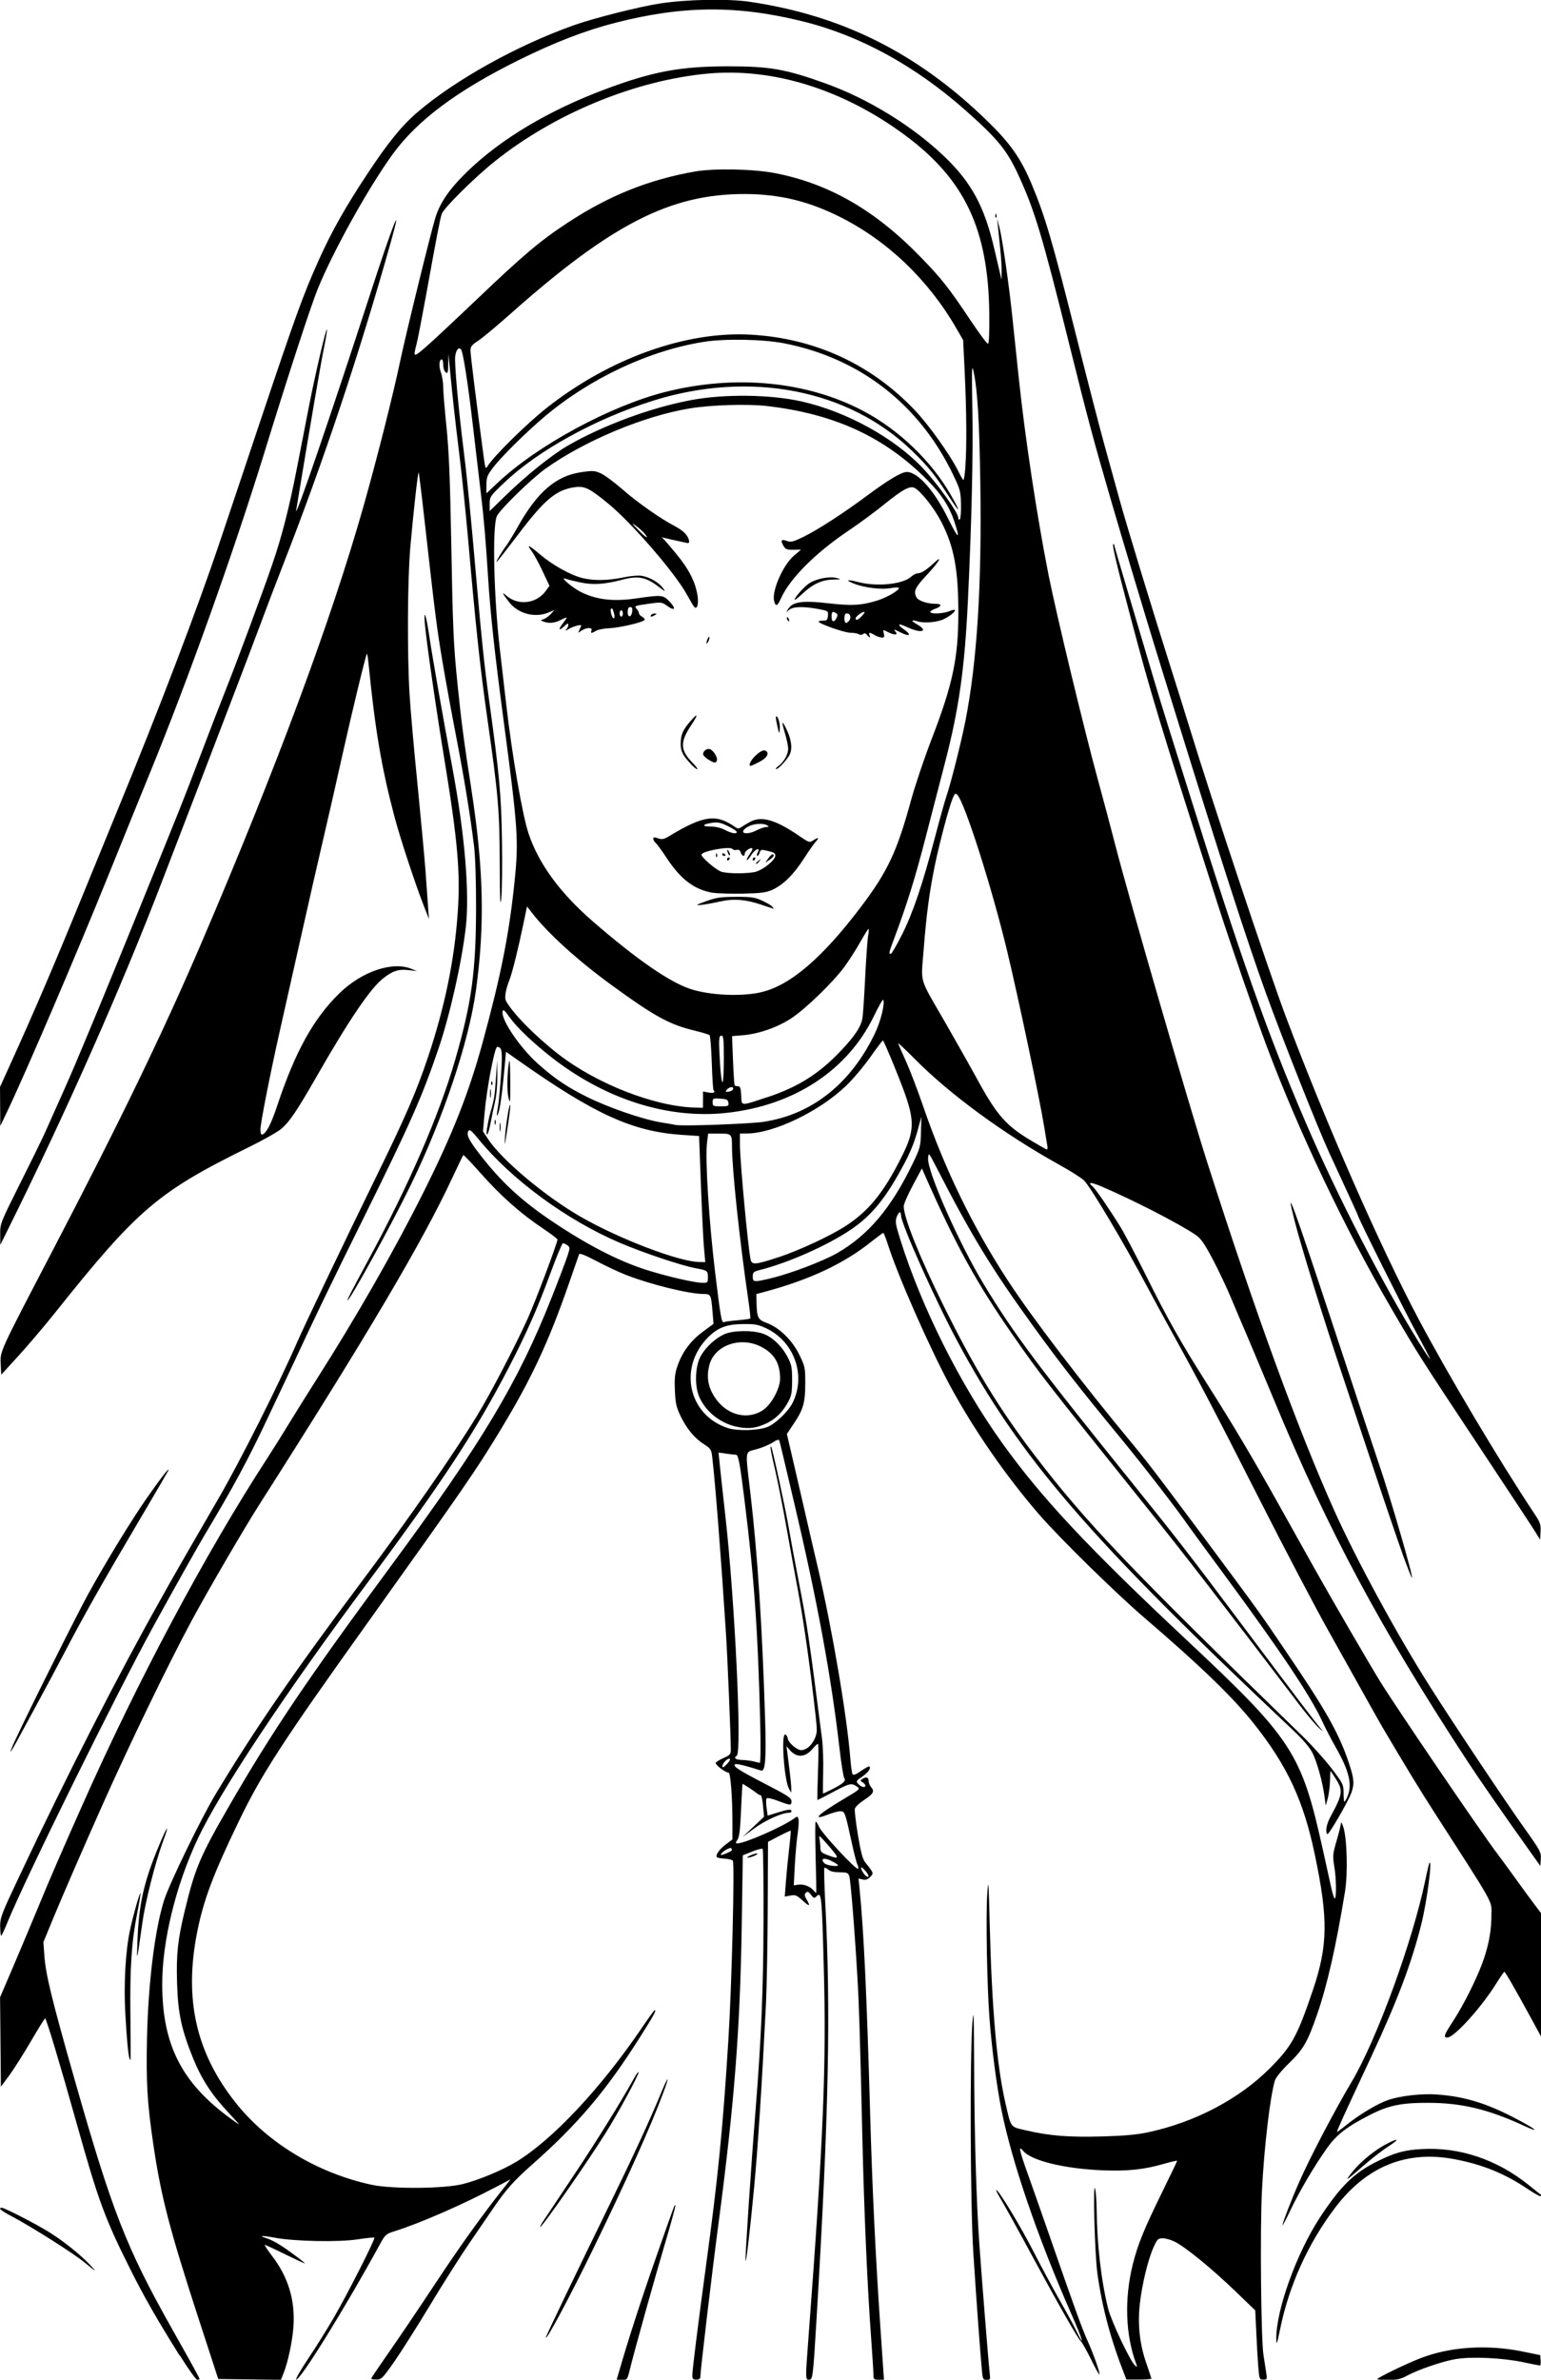 <?xml version="1.0" encoding="UTF-8" standalone="no"?>
<!-- Created with Inkscape (http://www.inkscape.org/) -->

<svg
   width="22.711mm"
   height="35.053mm"
   viewBox="0 0 22.711 35.053"
   version="1.1"
   id="svg474"
   xml:space="preserve"
   inkscape:version="1.2 (dc2aedaf03, 2022-05-15)"
   sodipodi:docname="Nun.svg"
   xmlns:inkscape="http://www.inkscape.org/namespaces/inkscape"
   xmlns:sodipodi="http://sodipodi.sourceforge.net/DTD/sodipodi-0.dtd"
   xmlns="http://www.w3.org/2000/svg"
   xmlns:svg="http://www.w3.org/2000/svg"
   xmlns:rdf="http://www.w3.org/1999/02/22-rdf-syntax-ns#"
   xmlns:cc="http://creativecommons.org/ns#"
   xmlns:dc="http://purl.org/dc/elements/1.1/"><title
     id="title508">Nun</title><sodipodi:namedview
     id="namedview476"
     pagecolor="#ffffff"
     bordercolor="#000000"
     borderopacity="0.25"
     inkscape:showpageshadow="2"
     inkscape:pageopacity="0.0"
     inkscape:pagecheckerboard="0"
     inkscape:deskcolor="#d1d1d1"
     inkscape:document-units="mm"
     showgrid="false"
     inkscape:zoom="0.72515432"
     inkscape:cx="607.45691"
     inkscape:cy="350.27027"
     inkscape:window-width="1920"
     inkscape:window-height="1017"
     inkscape:window-x="1912"
     inkscape:window-y="-8"
     inkscape:window-maximized="1"
     inkscape:current-layer="layer1" /><defs
     id="defs471" /><g
     inkscape:label="Lager 1"
     inkscape:groupmode="layer"
     id="layer1"
     transform="translate(55.86,-85.009)"><path
       style="fill:#000000;stroke-width:0.024"
       d="m -53.216,119.701 c -0.34,-0.545 -0.524,-0.867 -0.726,-1.271 -0.373,-0.745 -0.472,-1.015 -0.784,-2.129 -0.242,-0.864 -0.451,-1.561 -0.469,-1.561 -0.008,0 -0.102,0.152 -0.21,0.337 -0.108,0.185 -0.252,0.412 -0.319,0.503 l -0.123,0.166 -0.006,-0.659 -0.006,-0.659 0.169,-0.394 c 0.093,-0.217 0.262,-0.617 0.375,-0.89 0.194,-0.47 0.35,-0.83 0.665,-1.538 0.82,-1.845 1.815,-3.71 2.731,-5.121 0.089,-0.137 0.232,-0.365 0.319,-0.509 0.087,-0.143 0.27,-0.436 0.407,-0.651 0.59,-0.926 1.149,-1.904 1.575,-2.756 0.434,-0.868 0.668,-1.463 0.873,-2.212 0.272,-0.998 0.391,-1.598 0.471,-2.389 0.059,-0.581 0.046,-0.768 -0.165,-2.354 -0.13,-0.979 -0.195,-1.575 -0.228,-2.105 -0.033,-0.526 -0.063,-0.881 -0.106,-1.23 -0.019,-0.156 -0.067,-0.566 -0.107,-0.911 -0.08,-0.694 -0.155,-1.182 -0.187,-1.214 -0.035,-0.035 -0.068,0.003 -0.084,0.099 -0.015,0.091 0.045,0.762 0.131,1.446 0.047,0.376 0.105,0.97 0.188,1.928 0.069,0.794 0.112,1.201 0.178,1.679 0.155,1.123 0.181,1.402 0.192,2.082 0.006,0.364 0.001,0.747 -0.01,0.852 -0.016,0.147 -0.021,0.032 -0.023,-0.509 -0.002,-0.785 -0.021,-1.01 -0.183,-2.141 -0.104,-0.729 -0.166,-1.3 -0.283,-2.638 -0.034,-0.384 -0.092,-0.948 -0.13,-1.254 -0.066,-0.535 -0.1,-0.848 -0.141,-1.277 l -0.019,-0.201 -0.003,0.151 c -0.003,0.131 -0.008,0.147 -0.039,0.121 -0.02,-0.016 -0.035,-0.065 -0.035,-0.109 0,-0.044 -0.009,-0.08 -0.021,-0.08 -0.04,0 -0.046,0.099 -0.013,0.194 0.019,0.053 0.034,0.15 0.034,0.217 3.72e-4,0.067 0.022,0.329 0.048,0.582 0.035,0.345 0.053,0.76 0.069,1.644 0.025,1.37 0.034,1.565 0.098,2.188 0.055,0.537 0.089,0.79 0.199,1.502 0.182,1.176 0.201,2.005 0.068,2.969 -0.104,0.753 -0.476,1.867 -0.953,2.85 -0.29,0.598 -0.903,1.715 -0.941,1.715 -0.01,0 0.082,-0.177 0.3,-0.58 0.605,-1.116 1.05,-2.141 1.289,-2.967 0.243,-0.84 0.305,-1.298 0.307,-2.237 6.38e-4,-0.406 -0.011,-0.758 -0.03,-0.911 -0.056,-0.455 -0.149,-1.023 -0.265,-1.62 -0.063,-0.325 -0.153,-0.815 -0.199,-1.088 -0.083,-0.493 -0.107,-0.678 -0.263,-2.067 -0.044,-0.395 -0.085,-0.723 -0.089,-0.727 -0.011,-0.011 -0.08,0.609 -0.124,1.115 -0.04,0.469 -0.046,1.562 -0.01,2.153 0.013,0.221 0.066,0.823 0.118,1.337 0.051,0.514 0.104,1.089 0.118,1.277 0.013,0.189 0.03,0.423 0.037,0.52 l 0.013,0.177 -0.074,-0.189 c -0.131,-0.334 -0.353,-1.008 -0.436,-1.325 -0.189,-0.714 -0.283,-1.268 -0.38,-2.242 -0.009,-0.088 -0.02,-0.157 -0.024,-0.153 -0.017,0.017 -0.227,0.886 -0.366,1.511 -0.079,0.356 -0.202,0.897 -0.274,1.203 -0.072,0.306 -0.225,0.976 -0.34,1.49 -0.115,0.514 -0.252,1.121 -0.303,1.348 -0.141,0.624 -0.287,1.365 -0.287,1.458 0,0.056 0.01,0.08 0.03,0.073 0.057,-0.019 0.129,-0.157 0.217,-0.423 0.267,-0.801 0.537,-1.288 0.92,-1.66 0.329,-0.319 0.777,-0.471 1.056,-0.358 l 0.083,0.033 -0.125,-0.014 c -0.148,-0.016 -0.235,0.013 -0.376,0.125 -0.189,0.151 -0.503,0.615 -0.984,1.455 -0.283,0.493 -0.391,0.654 -0.513,0.758 -0.053,0.045 -0.263,0.164 -0.468,0.265 -1.353,0.665 -1.649,0.918 -2.872,2.451 -0.151,0.189 -0.39,0.47 -0.531,0.625 l -0.257,0.281 -0.007,-0.144 c -0.01,-0.208 -0.035,-0.152 0.771,-1.697 0.988,-1.893 1.625,-3.209 2.186,-4.518 1.1,-2.566 1.913,-4.755 2.386,-6.422 0.197,-0.693 0.439,-1.651 0.542,-2.141 0.084,-0.401 0.448,-1.882 0.52,-2.119 0.069,-0.225 0.209,-0.428 0.476,-0.686 0.491,-0.475 1.194,-0.895 2.016,-1.203 0.707,-0.265 1.112,-0.341 1.813,-0.342 0.622,-9.03e-4 0.855,0.04 1.443,0.251 0.63,0.226 1.282,0.627 1.751,1.075 0.403,0.385 0.593,0.736 0.74,1.368 0.033,0.143 0.071,0.303 0.083,0.355 l 0.022,0.095 0.002,-0.118 c 0.001,-0.065 -0.008,-0.209 -0.019,-0.319 -0.012,-0.111 -0.027,-0.26 -0.034,-0.331 l -0.013,-0.13 0.034,0.13 c 0.041,0.155 0.138,0.823 0.188,1.301 0.02,0.189 0.063,0.598 0.096,0.911 0.094,0.889 0.264,2.013 0.438,2.898 0.111,0.562 0.527,2.287 0.73,3.028 0.077,0.28 0.194,0.719 0.26,0.976 0.191,0.743 1.088,3.837 1.35,4.654 0.71,2.22 1.342,3.949 1.874,5.133 0.327,0.728 0.928,1.832 1.409,2.59 0.345,0.544 1.107,1.686 1.388,2.08 0.238,0.334 0.251,0.359 0.245,0.457 l -0.007,0.104 -0.14,-0.197 c -0.403,-0.565 -0.761,-1.081 -0.941,-1.356 -1.279,-1.956 -2.044,-3.384 -2.839,-5.299 -0.157,-0.377 -0.338,-0.808 -0.402,-0.958 -0.065,-0.15 -0.171,-0.4 -0.236,-0.556 -0.065,-0.156 -0.187,-0.414 -0.272,-0.574 -0.124,-0.234 -0.173,-0.303 -0.252,-0.357 -0.248,-0.168 -0.926,-0.516 -1.382,-0.71 -0.164,-0.07 -0.216,-0.07 -0.133,-10e-4 0.042,0.035 0.248,0.335 0.412,0.601 0.056,0.091 0.227,0.416 0.379,0.721 0.31,0.625 0.515,0.987 0.887,1.573 0.389,0.612 0.677,1.097 1.062,1.786 0.193,0.345 0.431,0.771 0.529,0.946 0.258,0.46 0.816,1.419 0.97,1.668 0.267,0.428 1.501,2.241 1.732,2.543 0.035,0.045 0.152,0.205 0.26,0.355 0.108,0.15 0.237,0.326 0.288,0.393 l 0.091,0.12 -2.66e-4,0.909 -2.65e-4,0.909 -0.148,-0.272 c -0.227,-0.417 -0.382,-0.686 -0.395,-0.685 -0.006,5.3e-4 -0.06,0.078 -0.118,0.171 -0.222,0.356 -0.621,0.797 -0.722,0.797 -0.062,0 -0.049,-0.037 0.083,-0.239 0.166,-0.253 0.373,-0.672 0.458,-0.928 0.076,-0.229 0.109,-0.424 0.109,-0.65 1.77e-4,-0.205 0.059,-0.101 -0.858,-1.525 -0.191,-0.296 -0.416,-0.666 -0.752,-1.235 -0.023,-0.039 -0.137,-0.241 -0.253,-0.449 -0.116,-0.208 -0.363,-0.65 -0.549,-0.982 -0.186,-0.332 -0.633,-1.183 -0.993,-1.892 -0.687,-1.353 -0.891,-1.742 -1.288,-2.46 -0.133,-0.241 -0.299,-0.544 -0.367,-0.674 -0.342,-0.645 -0.844,-1.491 -0.945,-1.591 -0.036,-0.035 -0.197,-0.138 -0.358,-0.227 -0.822,-0.456 -1.62,-1.04 -2.137,-1.563 -0.142,-0.144 -0.252,-0.246 -0.244,-0.226 0.008,0.019 0.062,0.143 0.121,0.274 0.059,0.131 0.172,0.429 0.252,0.662 0.318,0.923 0.729,1.768 1.25,2.564 0.353,0.54 1.098,1.516 1.844,2.413 0.222,0.267 0.563,0.718 1.484,1.961 0.39,0.526 0.436,0.592 0.941,1.342 0.434,0.646 0.618,0.983 0.748,1.372 0.081,0.242 0.087,0.316 0.039,0.449 -0.049,0.134 -0.335,0.626 -0.353,0.608 -0.034,-0.034 -0.013,-0.148 0.047,-0.258 0.18,-0.331 0.187,-0.385 0.077,-0.557 -0.04,-0.063 -0.075,-0.114 -0.078,-0.114 -0.002,0 -0.006,0.068 -0.008,0.152 -0.002,0.083 -0.017,0.198 -0.033,0.254 l -0.029,0.103 -0.019,-0.141 c -0.029,-0.214 -0.109,-0.499 -0.177,-0.636 -0.04,-0.08 -0.138,-0.194 -0.287,-0.335 -3.006,-2.83 -4.02,-4.004 -4.946,-5.728 -0.327,-0.608 -0.831,-1.734 -0.831,-1.856 0,-0.068 -0.034,-0.053 -0.064,0.028 -0.024,0.062 -0.016,0.108 0.056,0.337 0.312,0.992 0.879,2.124 1.496,2.985 0.58,0.81 1.271,1.548 2.723,2.908 1.559,1.46 1.689,1.659 2.004,3.076 0.046,0.208 0.102,0.461 0.124,0.562 0.022,0.101 0.047,0.177 0.056,0.168 0.025,-0.025 0.02,-0.3 -0.01,-0.479 -0.024,-0.148 -0.022,-0.177 0.035,-0.371 0.034,-0.116 0.063,-0.232 0.064,-0.258 0.001,-0.026 0.018,7e-4 0.036,0.059 0.054,0.17 0.067,0.682 0.024,0.946 -0.131,0.803 -0.263,1.383 -0.409,1.805 -0.142,0.41 -0.205,0.52 -0.412,0.72 -0.105,0.101 -0.197,0.213 -0.21,0.253 -0.072,0.228 -0.162,0.994 -0.194,1.645 -0.028,0.578 -0.013,2.164 0.023,2.401 0.012,0.078 0.029,0.192 0.039,0.254 0.017,0.108 0.015,0.112 -0.041,0.112 -0.056,0 -0.059,-0.009 -0.073,-0.172 -0.008,-0.094 -0.022,-0.324 -0.03,-0.51 l -0.016,-0.338 -0.298,-0.287 c -0.338,-0.325 -0.73,-0.646 -0.885,-0.723 -0.057,-0.029 -0.138,-0.052 -0.18,-0.052 -0.069,0 -0.081,0.012 -0.134,0.128 -0.082,0.18 -0.172,0.549 -0.204,0.839 -0.034,0.309 -0.002,0.598 0.099,0.884 0.039,0.111 0.071,0.209 0.071,0.216 0,0.008 -0.083,0.014 -0.184,0.014 h -0.184 l -0.03,-0.077 c -0.203,-0.519 -0.327,-0.983 -0.397,-1.484 -0.039,-0.278 -0.068,-1.349 -0.035,-1.254 0.011,0.033 0.022,0.176 0.024,0.319 0.005,0.51 0.068,1.05 0.17,1.455 0.046,0.183 0.328,0.779 0.395,0.833 0.033,0.026 0.035,0.024 0.02,-0.017 -0.162,-0.428 -0.18,-0.968 -0.051,-1.479 0.074,-0.293 0.166,-0.517 0.44,-1.075 0.116,-0.237 0.212,-0.436 0.212,-0.443 0,-0.006 -0.084,0.013 -0.186,0.042 -0.299,0.087 -0.544,0.113 -0.913,0.098 -0.568,-0.024 -1.051,-0.142 -1.171,-0.287 -0.072,-0.087 -0.059,-0.017 0.063,0.324 0.071,0.198 0.212,0.6 0.314,0.893 0.369,1.063 0.495,1.411 0.569,1.573 0.089,0.196 0.193,0.489 0.178,0.503 -0.006,0.006 -0.062,-0.095 -0.124,-0.223 -0.063,-0.128 -0.131,-0.249 -0.152,-0.269 -0.044,-0.041 -0.33,-0.541 -0.683,-1.195 -0.252,-0.467 -0.43,-0.788 -0.52,-0.94 -0.029,-0.049 -0.047,-0.089 -0.04,-0.089 0.034,0 0.355,0.53 0.544,0.899 0.117,0.228 0.289,0.547 0.382,0.71 0.093,0.163 0.205,0.368 0.248,0.456 0.144,0.295 0.1,0.144 -0.072,-0.247 -0.492,-1.118 -0.874,-2.234 -1.027,-3.001 -0.072,-0.362 -0.144,-0.918 -0.177,-1.36 -0.036,-0.492 -0.053,-1.499 -0.032,-1.81 0.017,-0.25 0.02,-0.215 0.037,0.449 0.031,1.233 0.105,2.077 0.231,2.623 0.086,0.373 0.067,0.347 0.301,0.402 0.344,0.081 0.638,0.104 1.125,0.09 0.329,-0.009 0.514,-0.026 0.681,-0.062 0.689,-0.149 1.336,-0.488 1.786,-0.938 0.327,-0.326 0.407,-0.471 0.639,-1.157 0.221,-0.655 0.227,-1.048 0.027,-1.999 -0.166,-0.789 -0.402,-1.298 -0.889,-1.914 -0.312,-0.395 -0.789,-0.856 -1.615,-1.564 -0.426,-0.365 -1.255,-1.178 -1.556,-1.525 -0.493,-0.569 -0.966,-1.253 -1.315,-1.899 -0.305,-0.566 -0.77,-1.621 -0.916,-2.08 -0.03,-0.094 -0.061,-0.171 -0.068,-0.171 -0.007,7e-5 -0.087,0.059 -0.178,0.131 -0.409,0.327 -0.918,0.564 -1.592,0.743 l -0.101,0.027 0.003,0.123 c 0.005,0.225 0.019,0.254 0.152,0.303 0.185,0.069 0.372,0.251 0.477,0.465 0.085,0.173 0.089,0.191 0.089,0.419 0,0.287 -0.028,0.389 -0.166,0.594 l -0.105,0.157 0.081,0.347 c 0.045,0.191 0.124,0.533 0.176,0.761 0.052,0.228 0.142,0.618 0.201,0.867 0.209,0.894 0.427,2.173 0.477,2.803 0.009,0.113 0.024,0.217 0.033,0.233 0.012,0.019 0.05,0.005 0.127,-0.049 0.06,-0.042 0.115,-0.071 0.122,-0.064 0.026,0.026 -0.019,0.089 -0.109,0.151 -0.089,0.061 -0.091,0.067 -0.054,0.108 0.042,0.046 0.103,0.059 0.103,0.021 0,-0.012 -0.019,-0.034 -0.041,-0.047 -0.036,-0.021 -0.037,-0.027 -0.006,-0.048 0.058,-0.038 0.095,-0.028 0.095,0.027 0,0.028 0.017,0.07 0.038,0.094 0.053,0.059 0.031,0.099 -0.109,0.19 -0.066,0.043 -0.126,0.1 -0.132,0.126 -0.006,0.026 0.014,0.2 0.045,0.387 0.042,0.251 0.07,0.356 0.107,0.402 0.129,0.161 0.129,0.161 0.073,0.217 -0.037,0.037 -0.067,0.047 -0.111,0.036 l -0.06,-0.015 0.015,0.149 c 0.062,0.614 0.107,1.566 0.157,3.343 0.03,1.055 0.079,2.075 0.15,3.117 l 0.053,0.775 h -0.077 c -0.072,0 -0.078,-0.006 -0.078,-0.077 -9.8e-5,-0.042 -0.016,-0.284 -0.034,-0.538 -0.055,-0.74 -0.105,-1.874 -0.13,-2.981 -0.035,-1.497 -0.047,-1.906 -0.073,-2.342 -0.041,-0.706 -0.1,-1.43 -0.12,-1.484 -0.017,-0.046 -0.037,-0.053 -0.143,-0.053 -0.081,0 -0.138,-0.013 -0.166,-0.039 -0.024,-0.022 -0.05,-0.033 -0.057,-0.026 -0.007,0.008 -0.002,0.225 0.011,0.483 0.086,1.612 0.054,3.162 -0.128,6.182 -0.05,0.839 -0.055,0.875 -0.109,0.875 -0.055,0 -0.055,-0.009 -0.009,-0.615 0.221,-2.933 0.266,-4.009 0.226,-5.464 -0.03,-1.092 -0.033,-1.117 -0.115,-1.035 -0.024,0.024 -0.039,0.018 -0.074,-0.03 -0.036,-0.048 -0.051,-0.053 -0.075,-0.029 -0.024,0.024 -0.022,0.044 0.013,0.102 0.06,0.102 0.039,0.104 -0.067,0.007 -0.08,-0.073 -0.102,-0.082 -0.174,-0.068 l -0.083,0.015 0.017,-0.221 c 0.009,-0.121 0.03,-0.338 0.047,-0.481 0.017,-0.143 0.027,-0.264 0.024,-0.268 -0.004,-0.004 -0.08,0.031 -0.171,0.078 l -0.164,0.086 -0.004,0.962 c -0.002,0.529 -0.014,1.17 -0.026,1.424 -0.059,1.184 -0.119,2.121 -0.176,2.72 -0.061,0.639 -0.118,1.124 -0.125,1.062 -0.007,-0.06 0.082,-1.398 0.149,-2.233 0.083,-1.04 0.113,-1.756 0.116,-2.772 0.002,-0.575 -0.004,-1.052 -0.013,-1.06 -0.008,-0.008 -0.078,0.009 -0.154,0.04 l -0.138,0.055 -0.016,1.029 c -0.024,1.536 -0.108,2.612 -0.339,4.368 -0.103,0.78 -0.271,2.199 -0.271,2.284 0,0.029 -0.018,0.042 -0.059,0.042 -0.049,0 -0.059,-0.011 -0.059,-0.066 0,-0.078 0.088,-0.778 0.2,-1.602 0.177,-1.295 0.249,-2.013 0.331,-3.335 0.051,-0.807 0.095,-2.612 0.065,-2.642 -0.013,-0.013 -0.067,-0.026 -0.12,-0.029 -0.053,-0.003 -0.104,-0.012 -0.113,-0.021 -0.028,-0.028 0.036,-0.119 0.135,-0.192 l 0.093,-0.07 v -0.24 c 0,-0.386 -0.028,-0.744 -0.057,-0.744 -0.049,0 -0.204,-0.12 -0.189,-0.146 0.009,-0.014 0.062,-0.046 0.119,-0.071 0.091,-0.04 0.103,-0.055 0.103,-0.121 -2.15e-4,-0.192 -0.049,-1.37 -0.072,-1.72 -0.072,-1.122 -0.157,-2.209 -0.202,-2.591 -0.013,-0.11 -0.023,-0.125 -0.119,-0.186 -0.139,-0.088 -0.257,-0.229 -0.347,-0.416 -0.063,-0.131 -0.076,-0.187 -0.084,-0.378 -0.008,-0.185 -6.34e-4,-0.25 0.04,-0.367 0.072,-0.204 0.194,-0.367 0.373,-0.499 l 0.156,-0.115 -0.015,-0.184 c -0.02,-0.244 -0.026,-0.256 -0.129,-0.256 -0.22,-7e-5 -0.791,-0.141 -1.161,-0.287 -0.098,-0.039 -0.289,-0.128 -0.422,-0.199 -0.165,-0.087 -0.247,-0.119 -0.254,-0.099 -0.006,0.016 -0.073,0.21 -0.15,0.431 -0.304,0.874 -0.557,1.414 -1.02,2.176 -0.356,0.586 -0.535,0.845 -1.943,2.815 -1.26,1.762 -1.562,2.227 -1.901,2.928 -0.376,0.777 -0.519,1.157 -0.613,1.625 -0.2,0.999 -0.018,1.796 0.578,2.538 0.472,0.586 1.201,1.023 1.992,1.193 0.303,0.065 1.069,0.059 1.345,-0.011 0.237,-0.06 0.582,-0.204 0.787,-0.328 0.532,-0.323 1.239,-1.076 1.838,-1.955 0.104,-0.153 0.194,-0.278 0.2,-0.278 0.029,0 -0.006,0.066 -0.203,0.378 -0.505,0.802 -0.924,1.298 -1.605,1.899 -0.273,0.241 -0.388,0.372 -0.589,0.668 -0.062,0.091 -0.215,0.314 -0.34,0.497 -0.125,0.182 -0.382,0.587 -0.57,0.899 -0.188,0.312 -0.426,0.687 -0.528,0.834 -0.173,0.247 -0.192,0.266 -0.264,0.266 -0.043,0 -0.078,-0.006 -0.078,-0.014 0,-0.008 0.113,-0.175 0.251,-0.373 0.138,-0.197 0.438,-0.64 0.666,-0.985 0.381,-0.577 0.7,-1.024 1.014,-1.421 l 0.123,-0.156 -0.229,0.12 c -0.495,0.26 -1.113,0.529 -1.477,0.643 -0.132,0.041 -0.141,0.05 -0.222,0.198 -0.51,0.932 -1.163,1.987 -1.231,1.988 -0.016,3.5e-4 0.065,-0.141 0.18,-0.313 0.115,-0.172 0.286,-0.446 0.38,-0.609 0.203,-0.351 0.609,-1.151 0.592,-1.168 -0.006,-0.006 -0.118,0.005 -0.248,0.025 -0.278,0.043 -0.93,0.03 -1.218,-0.024 -0.169,-0.032 -0.248,-0.033 -0.151,-0.002 0.117,0.037 0.214,0.092 0.399,0.227 0.111,0.081 0.198,0.149 0.195,0.153 -0.003,0.003 -0.134,-0.057 -0.29,-0.133 -0.156,-0.077 -0.292,-0.14 -0.302,-0.14 -0.01,-5.3e-4 0.037,0.071 0.104,0.159 0.242,0.315 0.345,0.655 0.318,1.047 -0.015,0.214 -0.08,0.52 -0.145,0.683 l -0.039,0.099 -0.462,-0.006 -0.462,-0.006 -0.293,-0.899 c -0.426,-1.309 -0.554,-1.801 -0.667,-2.578 -0.087,-0.592 -0.104,-0.889 -0.09,-1.549 0.018,-0.815 0.118,-1.614 0.255,-2.036 0.081,-0.248 0.546,-1.204 0.757,-1.554 0.572,-0.95 1.179,-1.832 2.155,-3.134 0.696,-0.929 1.343,-1.859 1.699,-2.443 0.197,-0.323 0.55,-1 0.741,-1.419 0.114,-0.251 0.442,-1.121 0.442,-1.172 0,-0.011 -0.083,-0.075 -0.183,-0.142 -0.361,-0.241 -0.643,-0.49 -0.958,-0.845 -0.13,-0.147 -0.241,-0.262 -0.247,-0.257 -0.005,0.006 -0.079,0.158 -0.163,0.338 -0.437,0.938 -1.252,2.316 -2.843,4.81 -0.225,0.352 -0.779,1.303 -1.002,1.719 -0.345,0.642 -0.903,1.795 -1.309,2.704 -0.252,0.563 -0.611,1.39 -0.735,1.691 l -0.136,0.331 0.014,0.193 c 0.02,0.285 0.106,0.637 0.446,1.831 0.555,1.948 0.762,2.477 1.439,3.678 0.287,0.509 0.402,0.718 0.402,0.731 0,0.007 -0.015,0.014 -0.033,0.014 -0.018,0 -0.134,-0.162 -0.258,-0.361 z m 0.713,-3.585 c -0.236,-0.251 -0.387,-0.483 -0.51,-0.786 -0.172,-0.423 -0.223,-0.662 -0.237,-1.099 -0.014,-0.431 0.009,-0.649 0.113,-1.078 0.153,-0.63 0.224,-0.798 0.655,-1.544 0.631,-1.092 1.154,-1.868 2.371,-3.516 1.355,-1.834 1.889,-2.725 2.383,-3.976 0.105,-0.265 0.209,-0.539 0.231,-0.608 0.039,-0.121 0.039,-0.127 -0.003,-0.159 -0.024,-0.018 -0.054,-0.03 -0.066,-0.027 -0.012,0.004 -0.092,0.197 -0.178,0.431 -0.198,0.536 -0.352,0.885 -0.62,1.403 -0.482,0.93 -0.972,1.677 -2.077,3.161 -1.23,1.652 -2.173,3.075 -2.502,3.77 -0.325,0.688 -0.527,1.512 -0.526,2.147 3.02e-4,0.889 0.284,1.45 0.998,1.973 0.069,0.051 0.13,0.093 0.134,0.093 0.005,5.3e-4 -0.07,-0.082 -0.166,-0.184 z m 8.664,-3.75 c -0.008,-0.284 -0.008,-0.521 -7.62e-4,-0.525 0.007,-0.005 0.031,0.032 0.053,0.08 0.043,0.098 0.547,0.639 0.572,0.614 0.009,-0.009 0.005,-0.035 -0.008,-0.059 -0.013,-0.024 -0.051,-0.171 -0.085,-0.327 -0.097,-0.448 -0.102,-0.461 -0.168,-0.461 -0.032,0 -0.112,0.022 -0.18,0.048 -0.255,0.1 -0.151,-0.002 0.232,-0.229 0.242,-0.144 0.245,-0.146 0.192,-0.183 -0.079,-0.055 -0.107,-0.049 -0.351,0.081 -0.122,0.065 -0.226,0.118 -0.23,0.118 -0.004,0 -4.44e-4,-0.186 0.008,-0.414 0.009,-0.228 0.009,-0.414 -8.51e-4,-0.414 -0.009,0 -0.045,0.033 -0.078,0.073 -0.11,0.131 -0.237,0.136 -0.34,0.015 l -0.045,-0.053 0.012,0.095 c 0.006,0.052 0.022,0.178 0.035,0.28 0.013,0.102 0.023,0.214 0.023,0.248 l -9.47e-4,0.063 -0.033,-0.06 c -0.072,-0.132 -0.119,-0.819 -0.054,-0.798 0.016,0.005 0.033,0.033 0.037,0.06 0.009,0.062 0.134,0.17 0.196,0.17 0.075,0 0.153,-0.065 0.199,-0.166 0.038,-0.085 0.04,-0.117 0.014,-0.348 -0.088,-0.788 -0.185,-1.457 -0.284,-1.97 -0.026,-0.137 -0.091,-0.493 -0.144,-0.792 -0.053,-0.299 -0.128,-0.678 -0.166,-0.843 -0.068,-0.291 -0.082,-0.371 -0.059,-0.348 0.016,0.016 0.215,0.934 0.26,1.203 0.021,0.124 0.085,0.47 0.143,0.769 0.131,0.677 0.15,0.809 0.345,2.325 0.014,0.108 0.022,0.334 0.017,0.503 -0.004,0.169 -0.005,0.307 -0.001,0.307 0.004,-2e-5 0.062,-0.028 0.13,-0.062 0.162,-0.081 0.213,-0.126 0.183,-0.163 -0.013,-0.015 -0.045,-0.213 -0.071,-0.44 -0.123,-1.069 -0.332,-2.196 -0.671,-3.629 -0.059,-0.247 -0.129,-0.545 -0.156,-0.662 -0.027,-0.117 -0.055,-0.226 -0.06,-0.243 -0.007,-0.022 -0.035,-0.014 -0.099,0.028 -0.049,0.032 -0.156,0.077 -0.237,0.099 -0.177,0.049 -0.168,-0.015 -0.089,0.66 0.103,0.878 0.173,1.944 0.215,3.302 0.019,0.588 0.004,0.79 -0.057,0.771 -0.271,-0.084 -0.372,-0.107 -0.389,-0.09 -0.029,0.029 0.062,0.087 0.474,0.3 0.304,0.157 0.361,0.195 0.361,0.24 0,0.067 -0.011,0.067 -0.2,-0.004 -0.094,-0.036 -0.159,-0.049 -0.168,-0.034 -0.008,0.013 -0.007,0.075 0.001,0.138 l 0.016,0.114 0.142,-0.044 c 0.161,-0.05 0.209,-0.055 0.209,-0.021 0,0.013 -0.019,0.024 -0.041,0.023 -0.099,-5.3e-4 -0.35,0.113 -0.509,0.231 l -0.172,0.127 0.159,-0.15 0.159,-0.15 -0.015,-0.159 c -0.008,-0.087 -0.024,-0.159 -0.036,-0.159 -0.012,0 -0.034,-0.011 -0.05,-0.024 -0.035,-0.03 -0.205,-0.142 -0.215,-0.142 -0.004,0 -0.014,0.172 -0.023,0.383 -0.012,0.281 -0.025,0.398 -0.052,0.438 -0.032,0.049 -0.032,0.055 10e-4,0.055 0.106,0 0.648,-0.237 0.82,-0.358 0.062,-0.044 0.064,-0.044 0.077,-7.1e-4 0.008,0.024 0.002,0.123 -0.012,0.219 -0.015,0.096 -0.033,0.306 -0.042,0.467 l -0.015,0.292 0.071,-0.011 c 0.076,-0.011 0.173,0.027 0.224,0.089 0.017,0.021 0.034,0.035 0.036,0.031 0.003,-0.004 -0.001,-0.239 -0.009,-0.523 z m 0.778,0.272 c 0,-0.025 -0.083,-0.122 -0.104,-0.122 -0.021,0 0.033,0.102 0.066,0.124 0.034,0.022 0.038,0.022 0.038,-0.002 z m -0.449,-0.157 c 0,-0.006 -0.044,-0.034 -0.097,-0.061 -0.107,-0.055 -0.171,-0.034 -0.103,0.034 0.034,0.034 0.201,0.057 0.201,0.027 z m -0.045,-0.172 c -0.027,-0.036 -0.092,-0.113 -0.145,-0.172 -0.083,-0.091 -0.095,-0.098 -0.084,-0.047 0.007,0.033 0.014,0.091 0.014,0.131 2.84e-4,0.063 0.013,0.077 0.101,0.111 0.149,0.057 0.171,0.053 0.114,-0.023 z m -1.52,-0.043 c 0.005,-0.004 0.001,-0.018 -0.007,-0.032 -0.016,-0.025 -0.155,0.06 -0.155,0.096 0,0.014 0.128,-0.036 0.162,-0.064 z m 9.076,-0.801 c 0.071,-0.17 0.02,-0.379 -0.177,-0.722 -0.063,-0.111 -0.152,-0.281 -0.197,-0.38 -0.168,-0.366 -0.609,-1.027 -1.435,-2.147 -0.281,-0.381 -0.527,-0.717 -0.547,-0.746 -0.146,-0.214 -0.649,-0.865 -0.972,-1.257 -0.643,-0.781 -0.917,-1.133 -1.317,-1.686 -0.606,-0.838 -0.901,-1.322 -1.417,-2.327 -0.113,-0.219 -0.113,-0.22 -0.121,-0.131 -0.016,0.189 0.458,1.26 0.824,1.862 0.443,0.73 0.774,1.172 2.201,2.942 0.629,0.78 0.833,1.043 1.56,2.013 0.877,1.169 1.136,1.511 1.206,1.59 0.041,0.046 0.031,0.041 -0.032,-0.016 -0.05,-0.045 -0.18,-0.2 -0.289,-0.343 -1.203,-1.579 -1.667,-2.18 -2.186,-2.827 -1.616,-2.015 -1.624,-2.026 -2.034,-2.614 -0.539,-0.773 -0.848,-1.335 -1.311,-2.388 l -0.03,-0.069 -0.134,0.25 c -0.074,0.138 -0.134,0.276 -0.134,0.308 0,0.165 0.23,0.739 0.58,1.45 0.454,0.921 0.819,1.522 1.338,2.203 0.756,0.992 1.408,1.676 3.956,4.148 0.141,0.137 0.335,0.353 0.432,0.48 0.169,0.223 0.176,0.237 0.176,0.361 0,0.071 0.006,0.129 0.013,0.129 0.007,0 0.028,-0.037 0.047,-0.082 z m -9.104,-0.548 c -0.023,-0.023 -0.111,0.062 -0.111,0.107 0,0.027 0.017,0.02 0.064,-0.027 0.035,-0.035 0.056,-0.071 0.047,-0.08 z m 0.446,-0.571 c -0.034,-1.332 -0.087,-2.084 -0.227,-3.211 -0.07,-0.568 -0.094,-0.698 -0.128,-0.698 -0.017,0 -0.081,-0.007 -0.144,-0.016 l -0.114,-0.016 0.015,0.152 c 0.008,0.083 0.046,0.434 0.085,0.778 0.141,1.261 0.247,3.488 0.168,3.536 -0.052,0.032 -0.018,0.059 0.077,0.062 0.055,0.002 0.132,0.011 0.171,0.021 0.039,0.01 0.08,0.019 0.092,0.021 0.012,0.002 0.014,-0.268 0.005,-0.63 z m 0.11,-4.319 c 0.121,-0.051 0.305,-0.228 0.368,-0.354 0.203,-0.406 0.024,-0.906 -0.394,-1.101 -0.113,-0.053 -0.165,-0.062 -0.335,-0.06 -0.246,0.002 -0.379,0.054 -0.526,0.205 -0.434,0.448 -0.275,1.143 0.304,1.328 0.142,0.045 0.454,0.036 0.582,-0.018 z m -0.416,0.005 c -0.256,-0.04 -0.487,-0.214 -0.59,-0.444 -0.062,-0.14 -0.066,-0.372 -0.009,-0.539 0.049,-0.141 0.217,-0.315 0.377,-0.387 0.127,-0.058 0.412,-0.062 0.568,-0.009 0.136,0.046 0.278,0.182 0.365,0.346 0.058,0.11 0.066,0.151 0.066,0.338 4.8e-5,0.175 -0.009,0.23 -0.053,0.313 -0.082,0.154 -0.187,0.259 -0.321,0.323 -0.146,0.069 -0.248,0.084 -0.403,0.06 z m 0.351,-0.255 c 0.121,-0.081 0.249,-0.318 0.249,-0.46 -3.14e-4,-0.231 -0.088,-0.375 -0.289,-0.475 -0.299,-0.149 -0.672,-0.017 -0.751,0.265 -0.052,0.186 -0.021,0.349 0.096,0.511 0.175,0.242 0.471,0.31 0.695,0.16 z m -0.371,-1.322 c 0.095,-0.007 0.176,-0.019 0.181,-0.027 0.005,-0.008 -0.011,-0.148 -0.035,-0.31 -0.125,-0.856 -0.235,-1.893 -0.235,-2.223 0,-0.183 -0.007,-0.189 -0.19,-0.189 h -0.161 l -0.017,0.134 c -0.03,0.237 0.029,1.17 0.122,1.932 0.077,0.635 0.093,0.725 0.126,0.712 0.021,-0.009 0.115,-0.021 0.21,-0.028 z m -0.444,-0.631 c 0,-0.097 -0.006,-0.102 -0.179,-0.134 -0.214,-0.04 -0.773,-0.227 -1.124,-0.377 -0.778,-0.333 -1.587,-0.926 -2.073,-1.519 -0.113,-0.138 -0.136,-0.156 -0.156,-0.122 -0.033,0.059 0.021,0.156 0.238,0.426 0.288,0.358 0.575,0.617 1.003,0.904 0.502,0.337 0.955,0.572 1.356,0.703 0.285,0.093 0.723,0.197 0.846,0.199 0.086,0.002 0.089,-0.001 0.089,-0.08 z m 0.938,0.011 c 0.281,-0.067 0.755,-0.248 0.963,-0.366 0.461,-0.263 0.801,-0.665 1.119,-1.325 0.109,-0.226 0.114,-0.246 0.12,-0.461 l 0.006,-0.225 -0.045,0.166 c -0.068,0.251 -0.132,0.399 -0.306,0.704 -0.216,0.38 -0.418,0.613 -0.694,0.797 -0.351,0.235 -0.92,0.486 -1.339,0.592 -0.09,0.023 -0.101,0.033 -0.101,0.095 0,0.085 0.014,0.086 0.276,0.024 z m 0.1,-0.306 c 0.312,-0.103 0.788,-0.325 1.01,-0.473 0.307,-0.204 0.518,-0.455 0.745,-0.887 0.291,-0.554 0.288,-0.631 -0.055,-1.475 -0.081,-0.198 -0.152,-0.36 -0.159,-0.36 -0.007,3.6e-4 -0.091,0.112 -0.187,0.248 -0.096,0.136 -0.256,0.325 -0.356,0.421 -0.396,0.379 -1.067,0.701 -1.463,0.702 l -0.101,5.3e-4 v 0.165 c 0,0.234 0.116,1.482 0.156,1.686 0.018,0.088 0.065,0.085 0.408,-0.028 z m -1.096,-0.138 c -0.01,-0.114 -0.03,-0.532 -0.045,-0.928 l -0.027,-0.721 -0.247,-0.016 c -0.733,-0.049 -1.288,-0.301 -2.423,-1.101 l -0.176,-0.124 -0.014,0.16 c -0.034,0.376 -0.064,0.615 -0.086,0.7 -0.033,0.122 -0.046,0.101 -0.02,-0.032 0.011,-0.059 0.032,-0.27 0.046,-0.47 0.026,-0.367 0.017,-0.429 -0.056,-0.429 -0.037,0 -0.155,0.62 -0.185,0.971 l -0.024,0.273 0.078,0.118 c 0.205,0.308 0.843,0.842 1.366,1.142 0.562,0.323 1.44,0.658 1.74,0.664 l 0.092,0.002 -0.018,-0.207 z m -2.931,-1.65 c 0.013,-0.191 0.074,-0.547 0.076,-0.438 4.08e-4,0.033 -0.019,0.187 -0.044,0.343 -0.041,0.261 -0.044,0.269 -0.032,0.095 z m -0.264,-0.118 c 0.009,-0.065 0.03,-0.166 0.047,-0.225 0.056,-0.19 0.065,-0.244 0.082,-0.509 l 0.017,-0.26 0.003,0.225 c 0.002,0.133 -0.012,0.292 -0.035,0.39 -0.021,0.091 -0.05,0.231 -0.065,0.311 -0.033,0.178 -0.073,0.231 -0.051,0.067 z m 0.184,-0.012 c 0,-0.059 0.005,-0.083 0.01,-0.053 0.006,0.029 0.006,0.077 0,0.106 -0.006,0.029 -0.01,0.005 -0.01,-0.053 z m -0.074,-0.071 c 0,-0.033 0.005,-0.046 0.012,-0.03 0.007,0.016 0.007,0.043 0,0.059 -0.007,0.016 -0.012,0.003 -0.012,-0.03 z m 0.2,-0.381 c -0.019,-0.096 -0.015,-0.333 0.008,-0.482 0.014,-0.09 0.019,-0.036 0.022,0.219 0.002,0.185 -8.32e-4,0.337 -0.006,0.337 -0.005,0 -0.016,-0.033 -0.024,-0.074 z m -0.269,-0.044 c 0,-0.059 0.005,-0.083 0.01,-0.053 0.006,0.029 0.006,0.077 0,0.106 -0.006,0.029 -0.01,0.005 -0.01,-0.053 z m 0.019,-0.156 c 0.001,-0.028 0.007,-0.033 0.014,-0.014 0.007,0.017 0.006,0.037 -0.002,0.045 -0.008,0.008 -0.013,-0.006 -0.012,-0.031 z m 8.194,0.919 c -0.006,-0.036 -0.028,-0.166 -0.048,-0.29 -0.069,-0.42 -0.38,-1.893 -0.541,-2.562 -0.223,-0.932 -0.627,-2.197 -0.736,-2.309 -0.029,-0.029 -0.038,-0.022 -0.069,0.052 -0.054,0.13 -0.194,0.655 -0.26,0.975 -0.083,0.402 -0.127,0.737 -0.167,1.249 -0.04,0.52 -0.079,0.388 0.322,1.085 0.145,0.251 0.366,0.643 0.491,0.871 0.269,0.489 0.407,0.643 0.762,0.856 0.123,0.074 0.231,0.135 0.241,0.136 0.009,10e-4 0.012,-0.027 0.006,-0.063 z m -4.169,-0.347 c 0.706,-0.109 1.276,-0.564 1.628,-1.298 0.088,-0.183 0.153,-0.447 0.123,-0.497 -0.006,-0.011 -0.067,0.096 -0.135,0.237 -0.388,0.803 -1.18,1.322 -2.178,1.429 -0.859,0.092 -1.777,-0.199 -2.567,-0.813 -0.268,-0.209 -0.512,-0.439 -0.618,-0.586 -0.085,-0.118 -0.105,-0.134 -0.111,-0.092 -0.02,0.126 0.265,0.542 0.531,0.776 0.248,0.218 0.418,0.332 0.706,0.476 0.319,0.159 0.832,0.336 1.1,0.379 0.098,0.016 0.193,0.032 0.213,0.037 0.088,0.022 1.098,-0.015 1.307,-0.047 z m -0.904,-0.323 v -0.121 l 0.083,0.015 c 0.073,0.014 0.105,-0.003 0.071,-0.038 -0.006,-0.006 -0.018,-0.186 -0.025,-0.4 -0.007,-0.214 -0.022,-0.397 -0.032,-0.407 -0.01,-0.01 -0.106,-0.039 -0.212,-0.065 -0.378,-0.09 -0.595,-0.209 -1.233,-0.673 -0.5,-0.364 -0.935,-0.758 -1.173,-1.064 l -0.073,-0.094 -0.054,0.259 c -0.074,0.358 -0.163,0.715 -0.204,0.821 -0.06,0.155 -0.078,0.267 -0.049,0.317 0.106,0.187 0.436,0.52 0.771,0.78 0.561,0.435 1.413,0.768 2.005,0.785 l 0.124,0.004 z m 0.374,0.044 c -0.006,-0.045 -0.024,-0.054 -0.12,-0.06 -0.107,-0.007 -0.112,-0.004 -0.112,0.053 0,0.057 0.007,0.06 0.12,0.06 0.111,0 0.119,-0.004 0.112,-0.053 z m 0.564,-0.078 c 0.455,-0.149 0.768,-0.345 1.084,-0.677 0.216,-0.227 0.306,-0.363 0.328,-0.493 0.008,-0.046 0.026,-0.317 0.04,-0.602 0.014,-0.286 0.034,-0.565 0.045,-0.62 0.01,-0.055 0.011,-0.096 0.002,-0.09 -0.009,0.006 -0.067,0.099 -0.127,0.206 -0.061,0.108 -0.165,0.27 -0.233,0.361 -0.165,0.222 -0.559,0.604 -0.768,0.744 -0.2,0.134 -0.481,0.234 -0.714,0.254 l -0.167,0.014 0.014,0.357 c 0.008,0.197 0.019,0.363 0.024,0.369 0.006,0.006 0.028,0.012 0.05,0.012 0.032,3.5e-4 0.041,0.028 0.047,0.136 0.008,0.16 -0.019,0.158 0.375,0.028 z m -0.495,-0.123 c 0.014,-0.043 -0.054,-0.036 -0.091,0.008 -0.027,0.033 -0.024,0.037 0.025,0.03 0.031,-0.004 0.061,-0.021 0.066,-0.038 z m -0.136,-0.444 c 0,-0.289 -0.006,-0.343 -0.035,-0.343 -0.041,0 -0.043,0.052 -0.02,0.434 0.009,0.139 0.024,0.252 0.035,0.252 0.011,0 0.02,-0.154 0.02,-0.343 z m 0.544,-0.982 c 0.428,-0.095 0.907,-0.504 1.482,-1.265 0.387,-0.512 0.528,-0.813 0.73,-1.554 0.059,-0.217 0.198,-0.631 0.31,-0.92 0.307,-0.796 0.389,-1.184 0.39,-1.841 5.31e-4,-0.645 -0.063,-0.985 -0.252,-1.351 -0.102,-0.197 -0.299,-0.449 -0.391,-0.497 -0.07,-0.037 -0.176,0.02 -0.451,0.242 -0.135,0.11 -0.369,0.282 -0.518,0.382 -0.495,0.332 -0.871,0.709 -1.003,1.003 -0.052,0.116 -0.078,0.126 -0.1,0.037 -0.037,-0.147 0.13,-0.528 0.292,-0.667 l 0.104,-0.089 -0.112,0.002 c -0.098,0.001 -0.117,-0.006 -0.149,-0.062 -0.045,-0.079 -0.028,-0.099 0.056,-0.067 0.055,0.021 0.091,0.012 0.244,-0.063 0.209,-0.102 0.578,-0.341 0.922,-0.596 0.318,-0.237 0.52,-0.358 0.598,-0.358 0.164,0 0.409,0.278 0.615,0.698 0.149,0.302 0.179,0.31 0.082,0.02 -0.071,-0.212 -0.189,-0.392 -0.392,-0.597 -0.629,-0.635 -1.366,-0.976 -2.363,-1.092 -0.291,-0.034 -0.83,-0.017 -1.147,0.036 -0.673,0.112 -1.537,0.473 -2.116,0.884 -0.204,0.144 -0.673,0.601 -0.72,0.701 -0.07,0.147 -0.046,1.195 0.044,1.965 0.02,0.169 0.063,0.542 0.096,0.828 0.083,0.723 0.236,1.609 0.325,1.877 0.147,0.446 0.464,0.88 0.95,1.301 0.644,0.558 1.134,0.897 1.442,0.996 0.283,0.092 0.74,0.113 1.032,0.048 z m 0.012,-1.289 c -0.243,-0.081 -0.416,-0.093 -0.627,-0.045 -0.098,0.022 -0.22,0.044 -0.272,0.048 -0.082,0.007 -0.07,-0.001 0.083,-0.056 0.15,-0.054 0.217,-0.063 0.438,-0.064 0.224,-8.86e-4 0.277,0.007 0.384,0.055 0.068,0.031 0.136,0.071 0.151,0.089 0.015,0.018 0.023,0.032 0.018,0.031 -0.005,-0.001 -0.083,-0.027 -0.174,-0.057 z m -0.711,-0.175 c -0.273,-0.043 -0.479,-0.197 -0.685,-0.51 -0.07,-0.107 -0.144,-0.208 -0.164,-0.225 -0.02,-0.017 -0.036,-0.044 -0.036,-0.062 0,-0.025 0.015,-0.026 0.07,-0.007 0.06,0.021 0.086,0.015 0.171,-0.036 0.505,-0.304 0.686,-0.327 0.97,-0.127 0.033,0.023 0.05,0.023 0.083,0 0.023,-0.016 0.083,-0.052 0.135,-0.08 0.167,-0.09 0.373,-0.031 0.72,0.207 0.143,0.098 0.154,0.102 0.206,0.068 0.079,-0.052 0.096,-0.044 0.04,0.017 -0.027,0.029 -0.107,0.144 -0.178,0.254 -0.148,0.231 -0.305,0.385 -0.464,0.456 -0.091,0.041 -0.166,0.05 -0.43,0.056 -0.176,0.003 -0.373,-0.002 -0.439,-0.013 z m 0.632,-0.313 c 0.112,-0.034 0.281,-0.173 0.281,-0.233 0,-0.043 -0.015,-0.051 -0.15,-0.081 -0.054,-0.012 -0.069,-0.006 -0.08,0.033 -0.007,0.027 -0.022,0.048 -0.034,0.048 -0.012,0 -0.01,-0.021 0.004,-0.047 0.047,-0.087 -0.039,-0.054 -0.095,0.037 -0.029,0.046 -0.057,0.079 -0.064,0.072 -0.006,-0.006 0.012,-0.045 0.041,-0.085 0.029,-0.041 0.047,-0.079 0.04,-0.086 -0.022,-0.022 -0.111,0.039 -0.111,0.075 0,0.052 -0.042,0.042 -0.06,-0.015 -0.011,-0.034 -0.03,-0.046 -0.061,-0.038 -0.025,0.006 -0.052,8.86e-4 -0.06,-0.013 -0.029,-0.047 -0.458,0.031 -0.458,0.084 0,0.041 0.222,0.23 0.296,0.251 0.104,0.031 0.406,0.029 0.512,-0.002 z m -0.003,-0.123 c 0,-0.005 0.019,-0.024 0.041,-0.041 0.038,-0.029 0.038,-0.029 0.009,0.009 -0.031,0.039 -0.05,0.052 -0.05,0.032 z m 0.18,-0.071 c 0.045,-0.062 0.08,-0.08 0.08,-0.041 0,0.012 -0.028,0.039 -0.062,0.062 l -0.062,0.041 z m -0.606,0.009 c 0,-0.013 0.011,-0.024 0.025,-0.024 0.014,0 0.018,0.011 0.01,0.024 -0.008,0.013 -0.019,0.024 -0.025,0.024 -0.006,0 -0.01,-0.011 -0.01,-0.024 z m 0.378,0 c 0,-0.013 0.011,-0.024 0.025,-0.024 0.014,0 0.018,0.011 0.01,0.024 -0.008,0.013 -0.019,0.024 -0.025,0.024 -0.006,0 -0.01,-0.011 -0.01,-0.024 z m -0.542,-0.061 c 0.001,-0.028 0.007,-0.033 0.014,-0.014 0.007,0.017 0.006,0.037 -0.002,0.045 -0.008,0.008 -0.013,-0.006 -0.012,-0.031 z m 0.093,-0.011 c 0,-0.014 0.011,-0.018 0.024,-0.01 0.013,0.008 0.024,0.019 0.024,0.025 0,0.006 -0.011,0.01 -0.024,0.01 -0.013,0 -0.024,-0.011 -0.024,-0.025 z m 0.086,-0.011 c -0.023,-0.059 -0.016,-0.075 0.012,-0.027 0.014,0.024 0.02,0.048 0.014,0.054 -0.006,0.006 -0.018,-0.006 -0.026,-0.027 z m 0.127,-0.317 c 0,-0.012 -0.058,-0.051 -0.13,-0.086 -0.107,-0.052 -0.148,-0.061 -0.236,-0.048 -0.145,0.022 -0.155,0.055 -0.016,0.055 0.069,0 0.15,0.019 0.207,0.049 0.099,0.052 0.176,0.065 0.176,0.029 z m 0.296,-0.025 c 0.051,-0.026 0.114,-0.047 0.141,-0.048 0.04,-3.54e-4 0.042,-0.004 0.013,-0.023 -0.057,-0.037 -0.203,-0.027 -0.282,0.018 -0.158,0.09 -0.04,0.139 0.128,0.053 z m -0.973,-0.976 c -0.121,-0.129 -0.15,-0.188 -0.149,-0.301 0.001,-0.131 0.032,-0.201 0.147,-0.333 0.11,-0.127 0.115,-0.096 0.009,0.061 -0.167,0.249 -0.164,0.368 0.014,0.55 0.054,0.055 0.088,0.101 0.075,0.101 -0.013,0 -0.056,-0.035 -0.096,-0.077 z m 1.288,0.034 c 0.084,-0.064 0.147,-0.174 0.147,-0.257 9.8e-5,-0.041 -0.021,-0.142 -0.046,-0.224 -0.025,-0.082 -0.042,-0.154 -0.036,-0.16 0.006,-0.006 0.037,0.05 0.07,0.124 0.069,0.156 0.076,0.287 0.02,0.37 -0.061,0.091 -0.156,0.189 -0.184,0.188 -0.014,-3.54e-4 -7.96e-4,-0.019 0.029,-0.042 z m -0.421,-0.019 c 0,-0.075 0.17,-0.235 0.226,-0.213 0.075,0.029 0.036,0.107 -0.083,0.168 -0.123,0.062 -0.143,0.069 -0.143,0.045 z m -0.609,-0.08 c -0.042,-0.026 -0.077,-0.062 -0.077,-0.08 0,-0.047 0.059,-0.089 0.102,-0.073 0.052,0.02 0.117,0.126 0.102,0.166 -0.017,0.044 -0.035,0.042 -0.127,-0.013 z m 1.017,-0.495 c -0.016,-0.07 -0.025,-0.132 -0.02,-0.138 0.024,-0.024 0.064,0.098 0.057,0.178 -0.007,0.087 -0.008,0.087 -0.037,-0.04 z m -1.044,-1.221 c 0.003,-0.045 0.042,-0.12 0.043,-0.083 7.16e-4,0.02 -0.009,0.051 -0.022,0.071 -0.013,0.02 -0.022,0.025 -0.022,0.012 z m 2.367,-0.12 c -0.022,-0.025 -0.041,-0.028 -0.06,-0.012 -0.018,0.015 -0.041,0.015 -0.063,0.002 -0.019,-0.012 -0.075,-0.022 -0.125,-0.022 -0.088,-3.54e-4 -0.466,-0.134 -0.466,-0.164 0,-0.008 0.029,-0.015 0.065,-0.014 0.055,8.86e-4 0.066,-0.01 0.072,-0.071 0.007,-0.07 0.004,-0.072 -0.13,-0.098 -0.225,-0.043 -0.383,-0.04 -0.44,0.009 -0.05,0.043 -0.05,0.043 -0.013,-0.016 0.065,-0.103 0.214,-0.123 0.587,-0.08 0.345,0.04 0.491,0.032 0.722,-0.04 0.141,-0.044 0.32,-0.147 0.32,-0.185 0,-0.011 -0.054,-0.01 -0.121,0.002 -0.137,0.025 -0.391,-0.006 -0.543,-0.067 -0.135,-0.054 -0.101,-0.065 0.067,-0.022 0.277,0.072 0.658,0.032 0.78,-0.081 0.028,-0.026 0.071,-0.048 0.094,-0.048 0.051,0 0.131,-0.051 0.237,-0.15 0.146,-0.137 0.076,-0.017 -0.101,0.172 -0.177,0.189 -0.202,0.243 -0.153,0.333 0.026,0.049 0.158,0.094 0.278,0.094 0.1,1.77e-4 0.098,0.037 -0.005,0.074 -0.045,0.016 -0.076,0.038 -0.07,0.049 0.019,0.031 0.193,0.022 0.282,-0.015 0.144,-0.06 0.079,0.035 -0.077,0.115 -0.094,0.048 -0.286,0.066 -0.388,0.037 -0.105,-0.03 -0.108,-0.014 -0.009,0.045 0.175,0.103 0.057,0.135 -0.147,0.04 -0.143,-0.067 -0.162,-0.047 -0.039,0.04 0.106,0.075 0.072,0.103 -0.051,0.041 -0.11,-0.056 -0.12,-0.057 -0.081,-0.011 0.041,0.049 -0.025,0.048 -0.12,-8.86e-4 -0.07,-0.036 -0.07,-0.036 -0.055,0.024 0.012,0.048 0.006,0.06 -0.029,0.059 -0.024,-5.32e-4 -0.071,-0.016 -0.103,-0.035 -0.077,-0.044 -0.096,-0.044 -0.08,0 0.017,0.045 0.006,0.044 -0.035,-0.002 z m -0.264,-0.21 c 0.036,-0.043 0.015,-0.107 -0.034,-0.107 -0.024,0 -0.036,0.023 -0.036,0.071 0,0.078 0.025,0.09 0.071,0.036 z m -0.187,-0.039 c 0.021,-0.039 0.02,-0.055 -0.005,-0.071 -0.054,-0.034 -0.067,-0.024 -0.067,0.05 0,0.083 0.034,0.092 0.073,0.021 z m 0.377,-0.032 c 0.031,-0.033 0.045,-0.059 0.033,-0.059 -0.034,0 -0.128,0.07 -0.128,0.096 0,0.039 0.037,0.024 0.095,-0.037 z m -4.166,0.206 c 0.014,-0.027 0.026,-0.055 0.026,-0.063 0,-0.021 -0.123,0.014 -0.189,0.054 -0.043,0.027 -0.051,0.027 -0.03,0.003 0.016,-0.018 0.03,-0.048 0.03,-0.068 0,-0.026 -0.014,-0.022 -0.055,0.017 -0.083,0.078 -0.1,0.061 -0.031,-0.03 0.034,-0.045 0.062,-0.086 0.062,-0.092 0,-0.006 -0.04,0.009 -0.088,0.034 -0.092,0.047 -0.175,0.054 -0.255,0.023 -0.047,-0.018 -0.047,-0.019 0.002,-0.034 0.027,-0.009 0.075,-0.043 0.105,-0.075 l 0.056,-0.06 -0.087,0.036 c -0.198,0.083 -0.444,0.02 -0.577,-0.147 -0.098,-0.124 -0.121,-0.169 -0.053,-0.108 0.177,0.16 0.452,0.129 0.592,-0.067 l 0.051,-0.071 -0.102,-0.217 c -0.056,-0.119 -0.128,-0.251 -0.16,-0.294 -0.082,-0.11 -0.047,-0.095 0.126,0.051 0.186,0.158 0.455,0.306 0.627,0.347 0.171,0.04 0.372,0.036 0.599,-0.011 0.108,-0.023 0.222,-0.032 0.272,-0.023 0.118,0.021 0.249,0.097 0.31,0.179 0.046,0.062 0.04,0.06 -0.073,-0.026 -0.178,-0.134 -0.294,-0.157 -0.517,-0.098 -0.272,0.071 -0.438,0.082 -0.627,0.042 -0.091,-0.019 -0.187,-0.043 -0.213,-0.053 -0.107,-0.04 0.1,0.137 0.237,0.202 0.226,0.108 0.468,0.134 0.797,0.087 0.38,-0.055 0.398,-0.053 0.49,0.042 0.103,0.106 0.086,0.151 -0.026,0.071 -0.087,-0.062 -0.088,-0.062 -0.291,-0.033 -0.19,0.027 -0.201,0.032 -0.167,0.07 0.02,0.022 0.037,0.053 0.037,0.068 0,0.015 0.022,0.039 0.05,0.054 0.029,0.016 0.041,0.035 0.029,0.048 -0.036,0.036 -0.374,0.113 -0.52,0.119 -0.076,0.003 -0.162,0.02 -0.19,0.037 -0.068,0.041 -0.086,0.04 -0.069,-0.004 0.019,-0.049 -0.076,-0.047 -0.148,0.003 -0.053,0.037 -0.054,0.037 -0.029,-0.01 z m 0.512,-0.235 c -0.017,-0.07 -0.03,-0.091 -0.046,-0.075 -0.018,0.019 0.015,0.14 0.039,0.14 0.014,0 0.017,-0.027 0.007,-0.065 z m 0.129,-0.006 c 0,-0.026 -0.011,-0.047 -0.024,-0.047 -0.013,0 -0.024,0.021 -0.024,0.047 0,0.026 0.011,0.047 0.024,0.047 0.013,0 0.024,-0.021 0.024,-0.047 z m 0.138,-0.031 c 0.005,-0.045 -0.003,-0.063 -0.03,-0.063 -0.026,0 -0.037,0.022 -0.037,0.073 0,0.09 0.056,0.082 0.067,-0.01 z m 2.286,0.124 c -0.009,-0.014 -0.011,-0.03 -0.004,-0.036 0.006,-0.006 0.018,0.005 0.025,0.025 0.016,0.042 0.002,0.049 -0.021,0.011 z m -2.01,-0.069 c 0.008,-0.013 0.033,-0.023 0.055,-0.023 0.034,3.54e-4 0.035,0.004 0.004,0.023 -0.046,0.03 -0.078,0.03 -0.059,0 z m 0.635,-0.123 c -0.013,-0.017 -0.062,-0.1 -0.109,-0.185 -0.174,-0.315 -0.801,-1.04 -1.145,-1.325 -0.282,-0.233 -0.357,-0.271 -0.501,-0.251 -0.276,0.038 -0.444,0.178 -0.835,0.694 -0.17,0.224 -0.314,0.408 -0.32,0.408 -0.014,0 0.073,-0.147 0.148,-0.248 0.028,-0.039 0.103,-0.161 0.165,-0.272 0.289,-0.514 0.563,-0.749 0.936,-0.803 0.168,-0.025 0.196,-0.023 0.288,0.018 0.056,0.025 0.202,0.134 0.326,0.242 0.213,0.187 0.563,0.432 0.768,0.537 0.052,0.027 0.118,0.073 0.146,0.104 0.061,0.066 0.082,0.153 0.035,0.143 -0.162,-0.034 -0.329,-0.072 -0.358,-0.081 -0.02,-0.006 -0.027,-0.006 -0.016,-3.54e-4 0.011,0.006 0.103,0.111 0.205,0.235 0.193,0.233 0.288,0.42 0.319,0.627 0.018,0.122 -0.01,0.21 -0.051,0.157 z m -0.734,-1.083 c -0.024,-0.028 -0.08,-0.079 -0.126,-0.112 -0.068,-0.05 -0.061,-0.039 0.034,0.06 0.113,0.118 0.179,0.155 0.092,0.052 z m 2.216,0.981 c 0,-0.037 0.147,-0.201 0.221,-0.247 0.106,-0.065 0.291,-0.101 0.394,-0.075 0.079,0.02 0.077,0.021 -0.047,0.024 -0.166,0.004 -0.299,0.065 -0.449,0.205 -0.065,0.061 -0.119,0.103 -0.119,0.093 z m 1.582,4.934 c 0.163,-0.326 0.302,-0.736 0.486,-1.434 0.072,-0.274 0.148,-0.545 0.168,-0.603 0.062,-0.176 0.219,-0.797 0.281,-1.111 0.172,-0.874 0.243,-2.001 0.22,-3.501 -0.014,-0.918 -0.042,-1.383 -0.099,-1.644 -0.027,-0.124 -0.029,-0.054 -0.018,0.568 0.012,0.662 -0.011,1.656 -0.066,2.803 -0.048,1.009 -0.133,1.604 -0.344,2.412 -0.046,0.176 -0.167,0.645 -0.27,1.041 -0.166,0.644 -0.283,1.019 -0.482,1.549 -0.069,0.183 -0.072,0.201 -0.04,0.201 0.012,0 0.086,-0.127 0.163,-0.281 z m 0.87,-6.336 c -0.004,-0.194 -0.011,-0.221 -0.115,-0.439 -0.499,-1.038 -1.372,-1.717 -2.49,-1.937 -0.306,-0.06 -0.874,-0.071 -1.183,-0.022 -0.802,0.126 -1.674,0.534 -2.342,1.096 -0.278,0.234 -0.645,0.597 -0.767,0.758 -0.085,0.112 -0.097,0.144 -0.097,0.253 v 0.125 l 0.167,-0.157 c 0.582,-0.549 1.661,-1.133 2.471,-1.337 1.027,-0.259 2.081,-0.158 2.91,0.277 0.529,0.278 1.013,0.742 1.3,1.247 0.151,0.265 0.133,0.273 -0.033,0.014 -0.2,-0.312 -0.307,-0.444 -0.546,-0.674 -0.936,-0.902 -2.386,-1.182 -3.813,-0.735 -0.843,0.264 -1.696,0.733 -2.193,1.207 -0.209,0.199 -0.215,0.207 -0.215,0.312 v 0.107 l 0.242,-0.236 c 0.297,-0.288 0.669,-0.587 0.898,-0.721 0.519,-0.303 1.252,-0.573 1.846,-0.681 0.488,-0.088 1.152,-0.079 1.606,0.022 0.659,0.147 1.366,0.534 1.788,0.98 0.215,0.227 0.526,0.661 0.526,0.734 0,0.021 0.01,0.033 0.022,0.025 0.012,-0.007 0.02,-0.106 0.018,-0.22 z m 0.064,-0.556 c 0.022,-0.279 0.018,-0.829 -0.009,-1.386 l -0.023,-0.481 -0.098,-0.17 c -0.415,-0.719 -1.016,-1.294 -1.722,-1.647 -0.459,-0.23 -0.892,-0.334 -1.394,-0.335 -1.095,-0.003 -1.963,0.439 -3.444,1.753 -0.208,0.185 -0.429,0.369 -0.491,0.409 -0.093,0.061 -0.112,0.085 -0.112,0.145 0,0.061 0.083,0.73 0.193,1.552 0.026,0.196 0.028,0.199 0.064,0.142 0.096,-0.15 0.57,-0.616 0.859,-0.845 0.928,-0.735 2.062,-1.141 3.024,-1.084 0.94,0.056 1.76,0.434 2.403,1.106 0.212,0.222 0.535,0.675 0.649,0.911 0.033,0.067 0.066,0.123 0.073,0.123 0.008,5.31e-4 0.021,-0.087 0.029,-0.194 z m -7.944,-1.772 c 0.078,-0.067 0.413,-0.38 0.745,-0.696 0.686,-0.654 0.935,-0.864 1.333,-1.125 0.613,-0.403 1.199,-0.638 1.884,-0.758 0.282,-0.049 0.861,-0.037 1.176,0.024 0.798,0.155 1.477,0.546 2.148,1.237 0.306,0.315 0.414,0.451 0.732,0.928 0.13,0.195 0.247,0.352 0.26,0.349 0.015,-0.003 0.022,-0.166 0.019,-0.444 -0.014,-1.241 -0.359,-1.973 -1.237,-2.625 -0.912,-0.677 -1.953,-1.002 -2.921,-0.91 -1.069,0.101 -2.254,0.59 -3.134,1.295 -0.301,0.241 -0.751,0.688 -0.778,0.772 -0.027,0.085 -0.072,0.321 -0.229,1.188 -0.059,0.325 -0.122,0.651 -0.141,0.725 -0.053,0.206 -0.052,0.207 0.143,0.04 z m 2.841,29.827 c 0.133,-0.462 0.325,-1.055 0.531,-1.642 0.301,-0.858 0.286,-0.816 0.298,-0.804 0.006,0.006 -0.058,0.243 -0.143,0.528 -0.157,0.529 -0.456,1.597 -0.526,1.883 -0.039,0.157 -0.041,0.16 -0.118,0.16 h -0.079 z m 5.347,-0.024 c -0.022,-0.224 -0.081,-1.02 -0.126,-1.721 -0.045,-0.696 -0.053,-2.901 -0.013,-3.406 0.018,-0.223 0.022,-0.101 0.025,0.686 0.004,0.986 0.032,1.944 0.075,2.567 0.034,0.488 0.137,1.773 0.153,1.91 0.012,0.106 0.01,0.112 -0.044,0.112 -0.052,0 -0.058,-0.012 -0.071,-0.148 z m 5.827,0.136 c 0,-0.02 0.43,-0.229 0.639,-0.309 0.437,-0.169 0.981,-0.204 1.502,-0.098 l 0.26,0.053 0.007,0.077 c 0.004,0.042 -0.001,0.076 -0.012,0.076 -0.011,-3.5e-4 -0.12,-0.022 -0.244,-0.048 -0.301,-0.064 -0.749,-0.085 -0.986,-0.048 -0.196,0.031 -0.566,0.157 -0.738,0.252 -0.081,0.044 -0.139,0.057 -0.266,0.057 -0.089,0 -0.163,-0.005 -0.163,-0.012 z m -1.488,-0.585 c -0.008,-0.421 0.297,-1.27 0.647,-1.802 0.303,-0.46 0.499,-0.651 0.843,-0.822 0.255,-0.126 0.397,-0.166 0.654,-0.18 0.559,-0.031 1.108,0.154 1.575,0.529 0.093,0.075 0.174,0.14 0.18,0.143 0.005,0.004 0.004,0.013 -0.004,0.021 -0.008,0.008 -0.092,-0.039 -0.187,-0.103 -0.338,-0.228 -0.668,-0.363 -1.083,-0.441 -0.707,-0.134 -1.297,0.106 -1.758,0.715 -0.4,0.527 -0.678,1.142 -0.811,1.789 -0.045,0.22 -0.054,0.244 -0.056,0.151 z M -47.816,119.44 c 0,-0.018 0.463,-0.982 0.934,-1.945 0.332,-0.679 0.603,-1.264 0.759,-1.644 0.116,-0.282 0.14,-0.287 0.035,-0.008 -0.184,0.494 -0.54,1.285 -1.029,2.29 -0.339,0.696 -0.699,1.369 -0.699,1.306 z m -6.801,-1.108 c -0.157,-0.13 -0.773,-0.52 -1.058,-0.671 -0.17,-0.089 -0.221,-0.132 -0.158,-0.132 0.038,0 0.469,0.22 0.678,0.347 0.2,0.121 0.461,0.326 0.608,0.479 0.051,0.053 0.089,0.096 0.083,0.096 -0.006,-7.1e-4 -0.075,-0.054 -0.153,-0.119 z m 6.771,-0.618 c 0.036,-0.055 0.237,-0.356 0.446,-0.669 0.328,-0.491 0.692,-1.076 0.885,-1.425 0.031,-0.055 0.06,-0.096 0.066,-0.09 0.017,0.017 -0.294,0.593 -0.486,0.899 -0.277,0.442 -0.934,1.384 -0.965,1.384 -0.006,0 0.018,-0.045 0.054,-0.1 z m 10.889,0.072 c -0.003,-0.033 0.127,-0.371 0.25,-0.649 0.158,-0.359 0.52,-1.047 0.77,-1.468 0.367,-0.616 0.897,-2.069 1.083,-2.966 0.028,-0.135 0.056,-0.25 0.061,-0.256 0.044,-0.044 -0.038,0.577 -0.119,0.9 -0.145,0.58 -0.353,1.13 -0.735,1.948 -0.442,0.946 -0.508,1.092 -0.508,1.115 0,0.006 0.059,-0.037 0.131,-0.095 0.188,-0.153 0.458,-0.316 0.615,-0.371 0.185,-0.065 0.504,-0.101 0.737,-0.083 0.393,0.03 0.708,0.125 1.119,0.337 0.332,0.172 0.423,0.247 0.142,0.118 -0.517,-0.238 -0.909,-0.332 -1.396,-0.333 -0.404,-0.001 -0.588,0.037 -0.867,0.18 -0.338,0.173 -0.485,0.286 -0.628,0.486 -0.179,0.25 -0.405,0.631 -0.541,0.918 -0.062,0.13 -0.114,0.229 -0.114,0.22 z m 1.043,-0.804 c 0.117,-0.14 0.31,-0.297 0.468,-0.382 0.202,-0.108 0.228,-0.092 0.045,0.027 -0.1,0.065 -0.272,0.199 -0.383,0.298 -0.111,0.099 -0.208,0.179 -0.217,0.179 -0.008,0 0.031,-0.055 0.087,-0.122 z m -18.039,-1.658 c -0.018,-0.059 -0.04,-0.292 -0.06,-0.654 -0.025,-0.436 0.003,-0.927 0.069,-1.231 0.051,-0.235 0.142,-0.554 0.154,-0.542 0.004,0.005 -0.017,0.136 -0.048,0.292 -0.084,0.425 -0.109,0.806 -0.1,1.52 0.004,0.355 0.004,0.645 8.68e-4,0.645 -0.004,0 -0.011,-0.013 -0.016,-0.03 z m 0.118,-1.709 c 0.02,-0.554 0.092,-0.879 0.317,-1.419 0.128,-0.307 0.163,-0.341 0.058,-0.056 -0.114,0.309 -0.259,0.882 -0.302,1.192 -0.083,0.589 -0.084,0.594 -0.073,0.284 z m -2.023,-0.223 c 0,-0.14 0.016,-0.181 0.287,-0.755 0.698,-1.48 1.45,-2.953 2.067,-4.049 0.055,-0.098 0.126,-0.225 0.159,-0.284 0.053,-0.095 0.344,-0.601 0.711,-1.233 0.316,-0.545 0.886,-1.678 1.153,-2.291 0.109,-0.251 0.734,-1.558 1.159,-2.425 0.433,-0.883 0.602,-1.273 0.77,-1.775 0.247,-0.74 0.388,-1.422 0.437,-2.117 0.043,-0.599 0.001,-1.069 -0.202,-2.307 -0.121,-0.735 -0.262,-1.721 -0.282,-1.963 -0.02,-0.242 0.021,-0.123 0.068,0.201 0.039,0.267 0.204,1.207 0.343,1.952 0.179,0.965 0.25,1.821 0.193,2.32 -0.061,0.525 -0.233,1.289 -0.401,1.784 -0.245,0.721 -0.419,1.113 -1.121,2.531 -0.472,0.953 -0.698,1.422 -0.988,2.046 -0.036,0.078 -0.121,0.259 -0.189,0.402 -0.068,0.143 -0.166,0.351 -0.218,0.461 -0.283,0.603 -0.512,1.028 -0.91,1.691 -0.122,0.203 -0.487,0.853 -0.778,1.384 -0.553,1.009 -1.887,3.715 -2.149,4.357 -0.041,0.1 -0.082,0.19 -0.091,0.199 -0.009,0.009 -0.017,-0.05 -0.017,-0.131 z m 11.067,-1.058 c 0.044,-0.019 0.085,-0.029 0.092,-0.022 0.014,0.014 -0.102,0.062 -0.144,0.059 -0.015,-0.001 0.008,-0.018 0.052,-0.037 z m -10.844,-1.694 c 0.177,-0.386 0.897,-1.826 1.066,-2.135 0.264,-0.481 0.653,-1.117 0.882,-1.443 0.202,-0.288 0.312,-0.43 0.312,-0.403 0,0.008 -0.208,0.365 -0.462,0.794 -0.492,0.831 -0.796,1.368 -1.075,1.903 -0.095,0.182 -0.274,0.517 -0.398,0.745 -0.124,0.228 -0.261,0.48 -0.305,0.562 -0.044,0.081 -0.085,0.148 -0.09,0.148 -0.005,0 0.026,-0.077 0.069,-0.171 z m 20.445,-2.744 c -0.072,-0.199 -0.267,-0.771 -0.433,-1.272 -0.166,-0.501 -0.37,-1.113 -0.453,-1.36 -0.28,-0.834 -0.604,-1.88 -0.704,-2.271 -0.154,-0.606 -0.021,-0.24 0.615,1.687 0.308,0.933 0.589,1.781 0.625,1.885 0.154,0.443 0.509,1.664 0.489,1.684 -0.005,0.005 -0.067,-0.154 -0.14,-0.353 z m 1.959,-0.32 c -0.038,-0.062 -0.412,-0.629 -0.83,-1.26 -0.867,-1.308 -0.896,-1.353 -1.28,-2.011 -0.69,-1.181 -1.373,-2.615 -1.853,-3.891 -0.155,-0.413 -0.549,-1.553 -0.718,-2.082 -0.877,-2.738 -0.985,-3.096 -1.292,-4.255 -0.199,-0.752 -0.266,-1.034 -0.249,-1.051 0.007,-0.007 0.012,-0.005 0.012,0.003 0,0.009 0.094,0.332 0.21,0.72 0.115,0.387 0.271,0.911 0.346,1.165 0.075,0.254 0.187,0.621 0.249,0.816 0.062,0.195 0.194,0.616 0.294,0.934 0.764,2.442 1.164,3.576 1.725,4.878 0.466,1.083 1.129,2.37 1.668,3.239 0.086,0.139 0.16,0.249 0.164,0.245 0.004,-0.004 -0.085,-0.176 -0.198,-0.382 -0.173,-0.317 -0.862,-1.696 -0.862,-1.726 0,-0.005 -0.068,-0.156 -0.151,-0.335 -0.083,-0.179 -0.206,-0.446 -0.274,-0.594 -0.17,-0.369 -0.687,-1.673 -0.931,-2.345 -0.277,-0.764 -0.68,-2.013 -1.361,-4.211 -0.091,-0.293 -0.203,-0.657 -0.251,-0.81 -0.14,-0.45 -0.528,-1.744 -0.669,-2.23 -0.264,-0.908 -0.344,-1.205 -0.612,-2.283 -0.41,-1.648 -0.517,-2.003 -0.763,-2.535 -0.164,-0.355 -0.305,-0.526 -0.774,-0.941 -0.744,-0.658 -1.558,-1.103 -2.401,-1.311 -0.967,-0.239 -1.766,-0.233 -2.761,0.022 -0.441,0.113 -0.892,0.287 -1.414,0.545 -0.917,0.453 -1.503,0.891 -1.867,1.392 -0.355,0.489 -0.871,1.416 -1.101,1.977 -0.103,0.252 -0.433,1.261 -0.784,2.401 -0.456,1.479 -1.129,3.362 -1.7,4.755 -0.101,0.247 -0.363,0.891 -0.581,1.431 -0.483,1.196 -1.23,2.94 -1.52,3.548 l -0.096,0.201 -0.002,-0.288 -0.002,-0.288 0.127,-0.279 c 0.394,-0.867 0.669,-1.51 1.147,-2.68 0.157,-0.384 0.366,-0.895 0.465,-1.135 0.609,-1.48 1.167,-2.941 1.502,-3.939 0.127,-0.377 0.388,-1.154 0.579,-1.727 0.533,-1.589 0.648,-1.909 0.875,-2.413 0.191,-0.425 0.387,-0.773 0.712,-1.266 0.309,-0.467 0.509,-0.715 0.738,-0.912 0.559,-0.481 1.478,-0.992 2.314,-1.288 0.29,-0.103 0.964,-0.273 1.263,-0.319 0.401,-0.062 1.002,-0.073 1.325,-0.026 1.358,0.2 2.467,0.753 3.486,1.739 0.356,0.344 0.51,0.563 0.673,0.952 0.199,0.476 0.304,0.836 0.667,2.278 0.154,0.611 0.333,1.303 0.398,1.538 0.065,0.234 0.168,0.607 0.229,0.828 0.109,0.395 0.483,1.621 0.78,2.555 0.083,0.26 0.189,0.601 0.237,0.757 0.325,1.065 1.172,3.606 1.43,4.293 0.591,1.572 1.386,3.382 1.957,4.459 0.445,0.839 1.195,2.098 1.708,2.869 0.088,0.132 0.098,0.162 0.092,0.266 l -0.007,0.118 z m -22.626,-4.387 c -0.002,-0.157 0.002,-0.165 0.293,-0.747 0.162,-0.323 0.32,-0.646 0.352,-0.716 0.21,-0.466 0.388,-0.867 0.465,-1.051 0.297,-0.705 0.454,-1.086 0.869,-2.105 0.703,-1.73 0.704,-1.73 0.968,-2.425 0.136,-0.358 0.306,-0.798 0.378,-0.978 0.166,-0.416 0.549,-1.448 0.685,-1.846 0.142,-0.414 0.249,-0.83 0.364,-1.422 0.053,-0.273 0.135,-0.688 0.18,-0.923 0.091,-0.465 0.247,-1.13 0.262,-1.116 0.005,0.005 -0.017,0.141 -0.05,0.302 -0.047,0.233 -0.189,1.062 -0.404,2.363 -0.029,0.174 0.517,-1.418 1.074,-3.134 0.346,-1.066 0.506,-1.475 0.324,-0.828 -0.467,1.66 -0.995,3.241 -1.587,4.755 -0.097,0.247 -0.257,0.668 -0.356,0.934 -0.099,0.267 -0.426,1.124 -0.726,1.904 -0.3,0.781 -0.617,1.606 -0.705,1.833 -0.598,1.561 -1.43,3.438 -2.297,5.18 l -0.088,0.177 z m 14.666,-15.006 c 0.001,-0.028 0.007,-0.033 0.014,-0.014 0.007,0.017 0.006,0.037 -0.002,0.045 -0.008,0.008 -0.013,-0.006 -0.012,-0.031 z"
       id="path502" /></g></svg>
